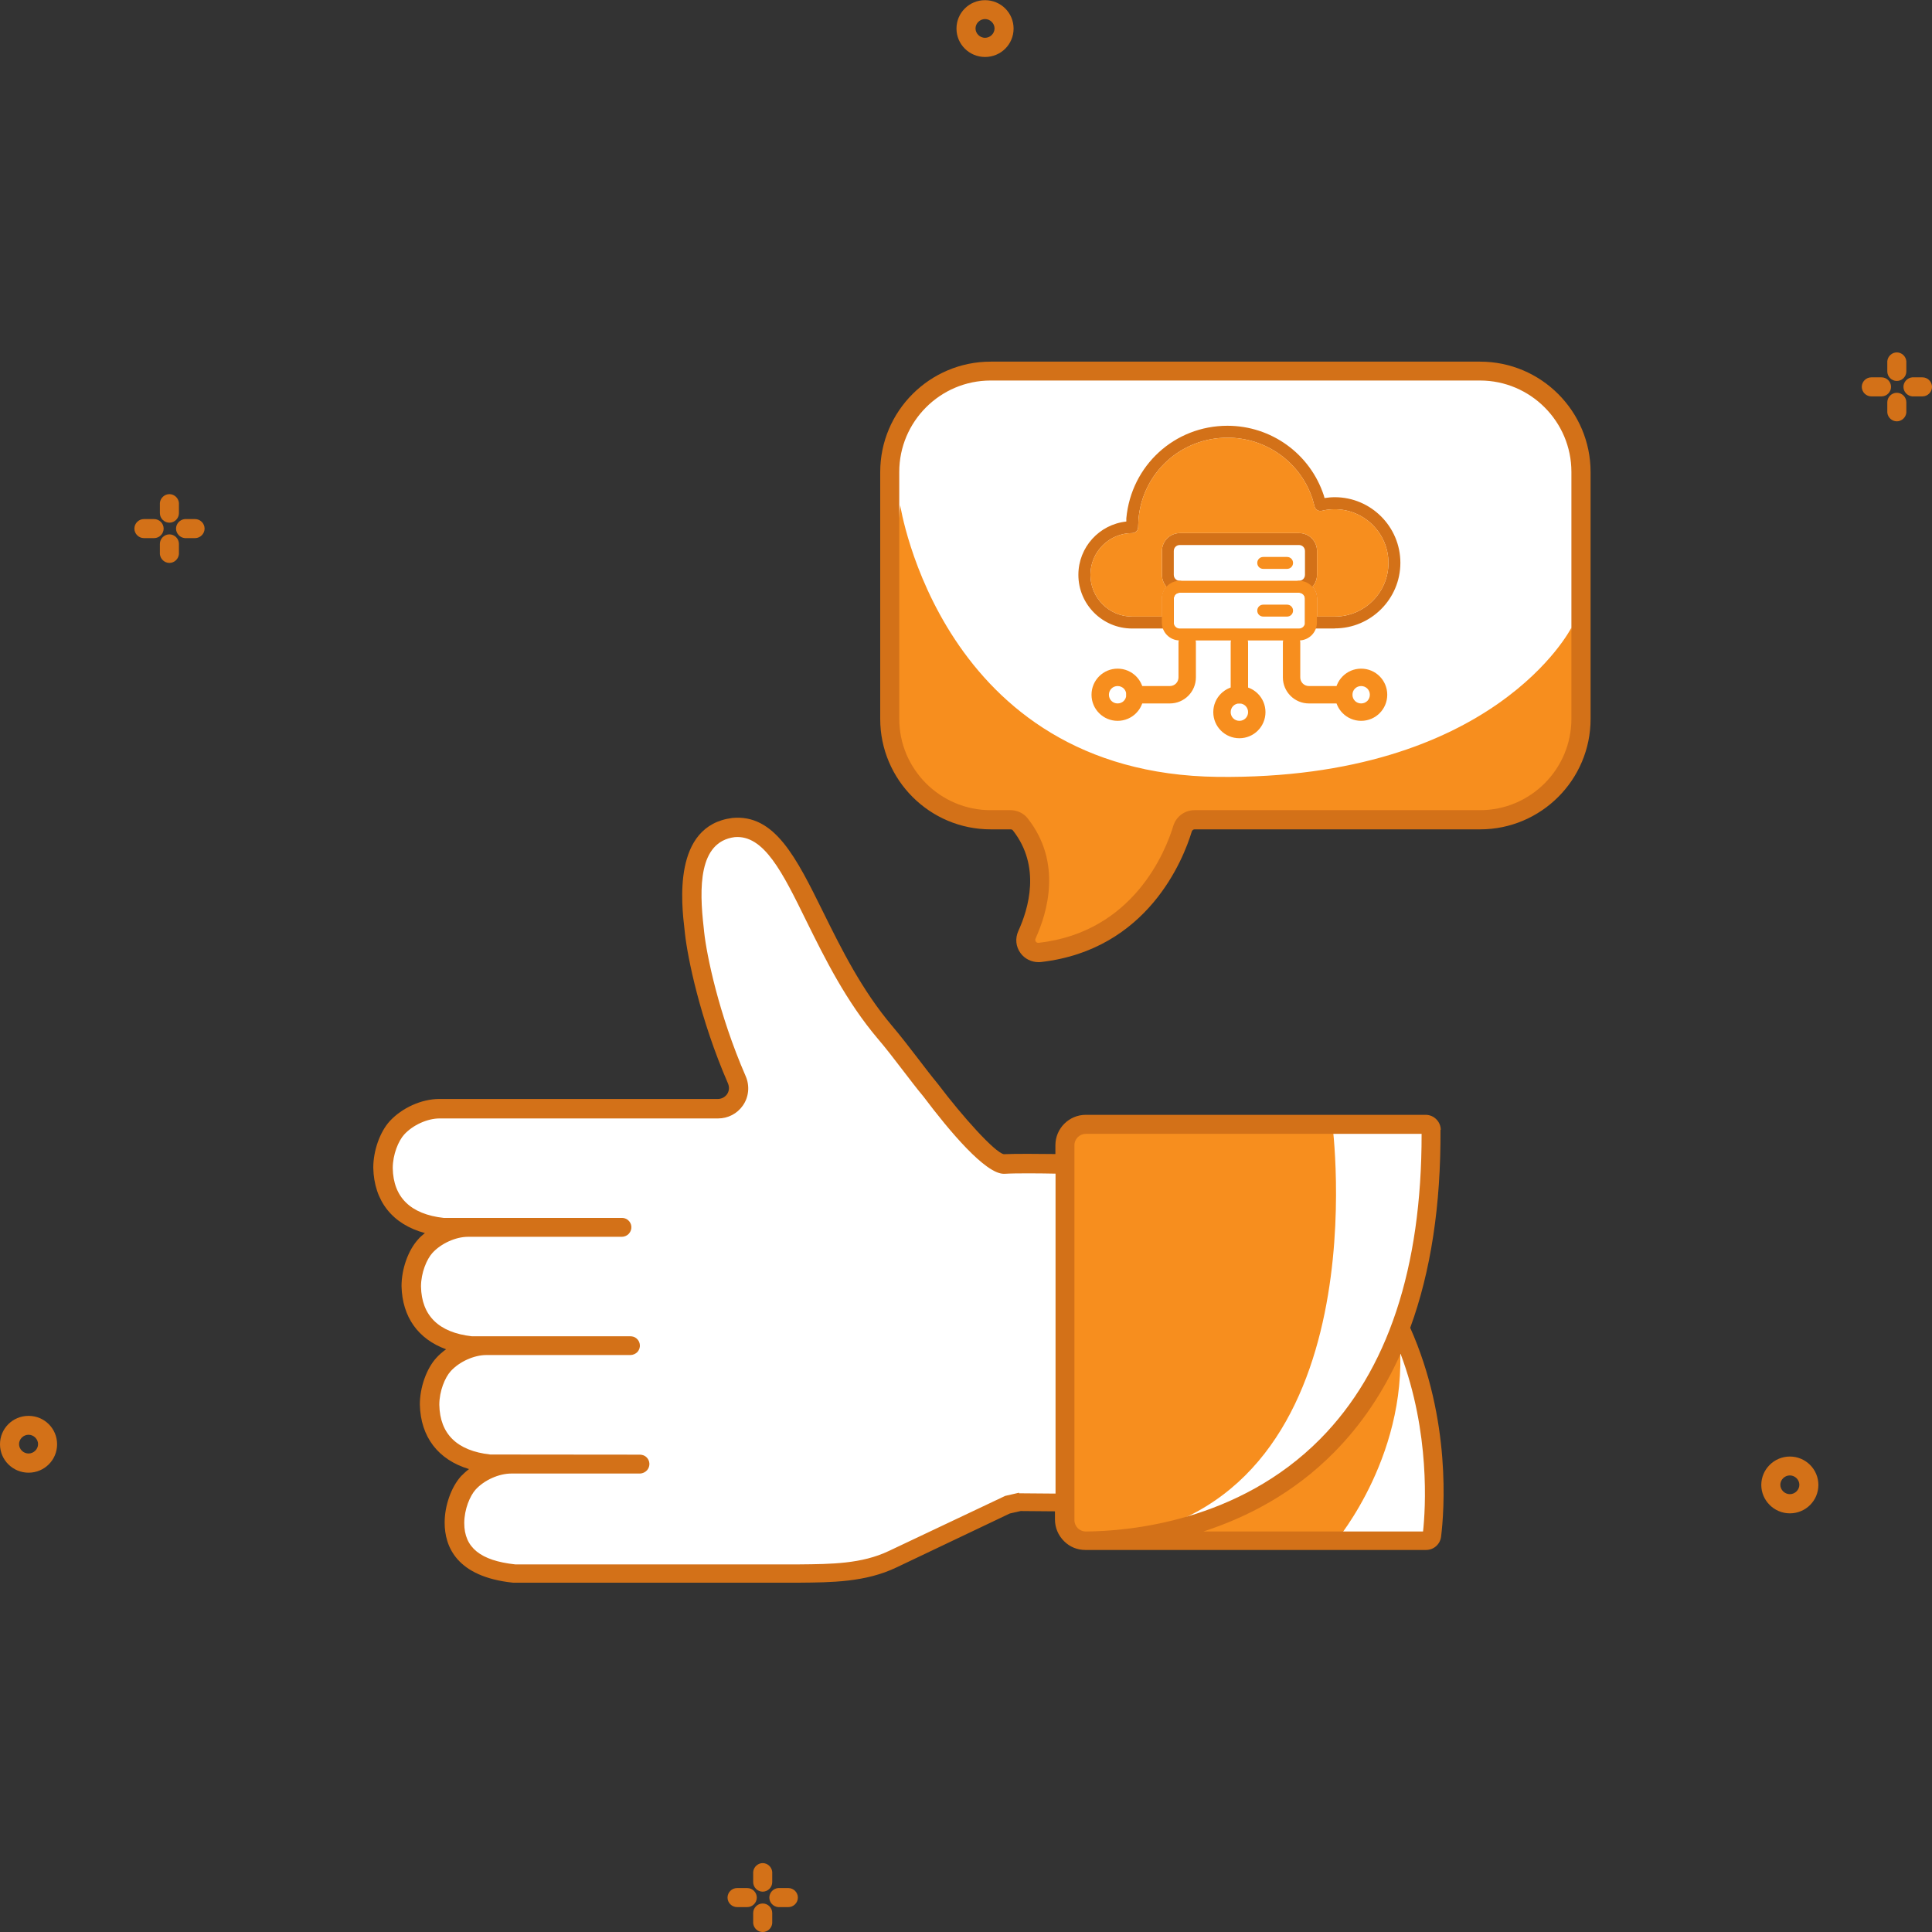 <svg width="162" height="162" viewBox="0 0 162 162" fill="none" xmlns="http://www.w3.org/2000/svg">
<rect x="0" y="0" width="162" height="162" fill="#333333" stroke="none"/>
<g clip-path="url(#clip0_33_208)">
<path d="M2.394 123.486C1.076 123.486 0 122.422 0 121.104C0 119.786 1.064 118.722 2.394 118.722C3.724 118.722 4.787 119.786 4.787 121.104C4.787 122.422 3.724 123.486 2.394 123.486ZM2.394 120.306C1.959 120.306 1.596 120.669 1.596 121.092C1.596 121.515 1.959 121.878 2.394 121.878C2.829 121.878 3.192 121.515 3.192 121.092C3.192 120.669 2.829 120.306 2.394 120.306Z" fill="#D37118"/>
<path d="M82.596 4.778C81.278 4.778 80.202 3.715 80.202 2.397C80.202 1.079 81.266 0.015 82.596 0.015C83.926 0.015 84.99 1.079 84.99 2.397C84.99 3.715 83.926 4.778 82.596 4.778ZM82.596 1.599C82.161 1.599 81.798 1.962 81.798 2.385C81.798 2.808 82.161 3.171 82.596 3.171C83.031 3.171 83.394 2.808 83.394 2.385C83.394 1.962 83.031 1.599 82.596 1.599Z" fill="#D37118"/>
<path d="M150.08 126.895C148.762 126.895 147.686 125.819 147.686 124.513C147.686 123.208 148.762 122.132 150.08 122.132C151.398 122.132 152.473 123.195 152.473 124.513C152.473 125.831 151.41 126.895 150.08 126.895ZM150.08 123.715C149.645 123.715 149.282 124.078 149.282 124.501C149.282 124.924 149.645 125.287 150.08 125.287C150.515 125.287 150.878 124.924 150.878 124.501C150.878 124.078 150.515 123.715 150.08 123.715Z" fill="#D37118"/>
<path d="M13.722 44.323C13.722 43.888 13.359 43.525 12.924 43.525H12.066C11.63 43.525 11.268 43.888 11.268 44.323C11.268 44.758 11.63 45.121 12.066 45.121H12.924C13.359 45.121 13.722 44.758 13.722 44.323Z" fill="#D37118"/>
<path d="M14.205 43.828C14.64 43.828 15.003 43.465 15.003 43.03V42.171C14.967 41.76 14.616 41.434 14.205 41.434C13.794 41.434 13.444 41.76 13.407 42.171V43.03C13.407 43.465 13.77 43.828 14.205 43.828Z" fill="#D37118"/>
<path d="M16.357 43.525H15.499C15.088 43.562 14.761 43.912 14.761 44.323C14.761 44.734 15.088 45.085 15.499 45.121H16.357C16.792 45.121 17.155 44.758 17.155 44.323C17.155 43.888 16.792 43.525 16.357 43.525Z" fill="#D37118"/>
<path d="M14.205 44.807C13.77 44.807 13.407 45.17 13.407 45.605V46.463C13.444 46.874 13.794 47.201 14.205 47.201C14.616 47.201 14.967 46.874 15.003 46.463V45.605C15.003 45.17 14.64 44.807 14.205 44.807Z" fill="#D37118"/>
<path d="M158.566 32.439C158.566 32.004 158.204 31.641 157.769 31.641H156.91C156.475 31.641 156.112 32.004 156.112 32.439C156.112 32.874 156.475 33.237 156.91 33.237H157.769C158.204 33.237 158.566 32.874 158.566 32.439Z" fill="#D37118"/>
<path d="M159.05 31.944C159.486 31.944 159.848 31.581 159.848 31.146V30.287C159.812 29.876 159.461 29.55 159.05 29.55C158.639 29.55 158.289 29.876 158.252 30.287V31.146C158.252 31.581 158.615 31.944 159.05 31.944Z" fill="#D37118"/>
<path d="M161.202 31.641H160.344C159.933 31.678 159.606 32.028 159.606 32.439C159.606 32.85 159.933 33.201 160.344 33.237H161.202C161.637 33.237 162 32.874 162 32.439C162 32.004 161.637 31.641 161.202 31.641Z" fill="#D37118"/>
<path d="M159.05 32.935C158.615 32.935 158.252 33.298 158.252 33.733V34.591C158.289 35.002 158.639 35.329 159.05 35.329C159.461 35.329 159.812 35.002 159.848 34.591V33.733C159.848 33.298 159.486 32.935 159.05 32.935Z" fill="#D37118"/>
<path d="M63.458 159.114C63.458 158.678 63.095 158.316 62.66 158.316H61.802C61.367 158.316 61.004 158.678 61.004 159.114C61.004 159.549 61.367 159.912 61.802 159.912H62.66C63.095 159.912 63.458 159.549 63.458 159.114Z" fill="#D37118"/>
<path d="M63.954 158.618C64.389 158.618 64.752 158.255 64.752 157.82V156.962C64.715 156.551 64.365 156.224 63.954 156.224C63.543 156.224 63.192 156.551 63.156 156.962V157.82C63.156 158.255 63.518 158.618 63.954 158.618Z" fill="#D37118"/>
<path d="M66.106 158.316H65.247C64.836 158.352 64.51 158.703 64.51 159.114C64.51 159.525 64.836 159.875 65.247 159.912H66.106C66.541 159.912 66.903 159.549 66.903 159.114C66.903 158.678 66.541 158.316 66.106 158.316Z" fill="#D37118"/>
<path d="M63.954 159.609C63.518 159.609 63.156 159.972 63.156 160.407V161.266C63.192 161.677 63.543 162.003 63.954 162.003C64.365 162.003 64.715 161.677 64.752 161.266V160.407C64.752 159.972 64.389 159.609 63.954 159.609Z" fill="#D37118"/>
<path d="M118.164 94.277H90.418C90.418 94.277 89.765 94.785 89.306 96.707C88.846 98.642 89.306 97.215 89.306 97.215L84.615 97.554L81.085 95.075L71.607 82.901L64.812 70.824C64.812 70.824 63.325 69.167 61.089 69.325C58.852 69.482 57.148 73.254 58.332 78.645C59.517 84.025 61.947 90.965 61.947 90.965L60.738 92.851L36.051 93.02C36.051 93.02 31.215 93.637 32.146 98.738C32.146 98.738 31.989 101.495 37.163 102.861C37.163 102.861 34.31 104.638 34.516 108.41C34.721 112.182 39.086 112.738 39.086 112.738C39.086 112.738 35.253 115.313 36.051 118.541C36.849 121.769 41.068 122.736 41.068 122.736C41.068 122.736 37.768 125.166 38.155 127.354C38.542 129.53 39.593 131.96 43.16 131.96H71.691L84.482 126.194L88.81 125.976L90.007 128.829L91.736 129.192L120.086 128.793C120.086 128.793 121.174 120.234 117.305 111.723C117.305 111.723 121.174 104.239 119.542 94.253H118.151L118.164 94.277Z" fill="white"/>
<path d="M111.708 94.169C111.708 94.169 115.878 125.142 94.081 128.902L89.983 128.842L89.499 126.049L89.306 97.215C89.306 97.215 89.644 94.483 91.059 94.265C92.461 94.048 111.708 94.157 111.708 94.157V94.169Z" fill="#F78E1E"/>
<path d="M112.022 129.216C112.022 129.216 118.405 121.684 117.293 111.747C117.293 111.747 114.549 123.498 98.252 128.902L112.022 129.216Z" fill="#F78E1E"/>
<path d="M84.748 68.72H83.079C78.413 68.72 74.617 64.936 74.617 60.257V39.56C74.617 34.894 78.401 31.097 83.079 31.097H124.111C128.778 31.097 132.574 34.881 132.574 39.56V60.257C132.574 64.924 128.79 68.72 124.111 68.72H100.174C99.715 68.72 99.304 69.022 99.171 69.458C98.457 71.791 95.64 78.875 87.214 79.843C86.392 79.939 85.775 79.105 86.126 78.356C87.093 76.252 88.181 72.419 85.57 69.095C85.376 68.853 85.062 68.708 84.76 68.708L84.748 68.72Z" fill="white"/>
<path d="M75.475 42.316C75.475 42.316 78.873 64.864 102.096 65.142C125.321 65.408 131.764 52.629 131.764 52.629L132.562 57.803C132.562 57.803 132.937 64.041 129.745 66.556C126.554 69.083 123.362 68.732 123.362 68.732H99.376C99.376 68.732 97.031 80.121 86.525 79.697L85.945 78.186C85.945 78.186 89.535 72.867 84.76 68.732L80.408 68.297C80.408 68.297 75.27 66.943 74.629 61.019C73.988 55.095 75.487 42.329 75.487 42.329L75.475 42.316Z" fill="#F78E1E"/>
<path d="M120.811 94.749C120.811 94.06 120.243 93.479 119.541 93.479H91.046C89.644 93.479 88.496 94.616 88.496 96.03V96.768C87.311 96.756 85.171 96.731 84.167 96.78C83.406 96.623 80.71 93.624 78.655 90.904C78.074 90.203 77.518 89.466 76.95 88.728C76.261 87.834 75.56 86.915 74.822 86.044C72.259 83.022 70.543 79.552 69.031 76.494C66.758 71.888 64.957 68.249 61.403 68.587C56.373 69.228 57.147 75.805 57.401 77.969L57.437 78.307C57.655 80.266 58.683 85.428 61.04 90.844C61.173 91.158 61.149 91.485 60.956 91.763C60.774 92.004 60.496 92.15 60.194 92.15H36.837C35.35 92.15 33.718 92.887 32.678 94.011C31.856 94.918 31.3 96.478 31.3 97.916C31.36 100.721 32.92 102.667 35.628 103.393C35.422 103.562 35.217 103.731 35.048 103.937C34.225 104.844 33.669 106.403 33.669 107.842C33.73 110.441 35.072 112.291 37.405 113.137C37.103 113.355 36.825 113.596 36.583 113.862C35.761 114.769 35.205 116.329 35.205 117.767C35.265 120.5 36.752 122.41 39.327 123.183C39.086 123.365 38.868 123.57 38.662 123.776C37.84 124.683 37.284 126.242 37.284 127.669C37.284 129.688 38.288 132.214 43.015 132.71H67C69.733 132.686 72.573 132.674 75.173 131.429L84.675 126.907L85.582 126.702L88.459 126.726V127.403C88.459 128.092 88.725 128.733 89.221 129.228C89.704 129.712 90.333 129.966 91.01 129.966H119.578C120.218 129.966 120.75 129.494 120.835 128.866C121.101 126.702 121.693 119.073 118.248 111.336C119.977 106.609 120.823 101.047 120.787 94.701H120.762L120.811 94.749ZM85.449 125.166L84.288 125.432L74.532 130.05C72.247 131.138 69.708 131.15 67.037 131.175H43.196C40.282 130.86 38.928 129.76 38.928 127.717C38.928 126.556 39.412 125.42 39.883 124.9C40.609 124.102 41.842 123.558 42.87 123.558H53.678C53.895 123.546 54.101 123.449 54.258 123.28C54.548 122.942 54.512 122.446 54.173 122.156C54.028 122.035 53.859 121.987 53.678 121.974L41.104 121.962C38.324 121.648 36.885 120.246 36.837 117.792C36.837 116.631 37.32 115.494 37.792 114.975C38.517 114.177 39.75 113.621 40.778 113.621H52.855C53.073 113.621 53.303 113.524 53.46 113.355C53.75 113.016 53.714 112.52 53.375 112.23C53.218 112.097 53.037 112.049 52.855 112.049H39.569C36.788 111.735 35.35 110.32 35.301 107.878C35.301 106.717 35.785 105.581 36.257 105.061C36.982 104.263 38.215 103.707 39.243 103.707H52.142C52.36 103.707 52.59 103.61 52.747 103.429C53.037 103.091 53.001 102.595 52.662 102.305C52.505 102.172 52.324 102.123 52.142 102.123H37.2C34.419 101.809 32.98 100.395 32.932 97.953C32.932 96.792 33.416 95.656 33.887 95.136C34.612 94.338 35.833 93.782 36.861 93.782H60.218C61.04 93.782 61.814 93.383 62.285 92.706C62.793 91.992 62.878 91.049 62.527 90.239C60.242 84.993 59.251 80.048 59.045 78.162L59.009 77.811C58.622 74.475 58.562 70.594 61.596 70.195C64.062 69.977 65.622 73.169 67.617 77.231C69.176 80.386 70.941 83.953 73.613 87.108C74.326 87.942 75.016 88.849 75.693 89.732C76.273 90.481 76.841 91.243 77.421 91.932C79.658 94.906 82.632 98.424 84.167 98.424H84.228C85.207 98.364 87.359 98.388 88.508 98.412V125.239L85.449 125.214V125.19V125.166ZM91.046 128.418C90.805 128.418 90.563 128.322 90.382 128.152C90.2 127.971 90.091 127.729 90.091 127.463V96.03C90.091 95.498 90.526 95.075 91.046 95.075H119.203C119.215 106.331 116.362 114.938 110.704 120.657C103.837 127.596 94.661 128.394 91.022 128.418H91.046ZM119.324 128.418H100.899C104.514 127.246 108.455 125.239 111.865 121.781C114.162 119.46 116.011 116.703 117.438 113.512C119.94 120.149 119.529 126.544 119.324 128.418Z" fill="#D37118"/>
<path d="M124.099 30.324H83.067C77.965 30.324 73.807 34.47 73.807 39.584V60.282C73.807 65.383 77.953 69.542 83.067 69.542H84.736C84.82 69.542 84.893 69.578 84.929 69.627C87.311 72.649 86.235 76.216 85.388 78.065C85.11 78.682 85.171 79.371 85.57 79.915C85.92 80.398 86.489 80.677 87.081 80.677C87.153 80.677 87.226 80.677 87.299 80.665C96.257 79.637 99.231 72.033 99.932 69.724C99.968 69.615 100.065 69.542 100.174 69.542H124.111C129.213 69.542 133.372 65.395 133.372 60.282V39.584C133.372 34.482 129.225 30.324 124.111 30.324H124.099ZM131.764 60.269C131.764 64.489 128.331 67.934 124.099 67.934H100.162C99.34 67.934 98.626 68.466 98.385 69.24C97.756 71.319 95.084 78.15 87.093 79.057C86.96 79.069 86.875 78.996 86.851 78.948C86.815 78.887 86.779 78.815 86.827 78.706C87.831 76.518 89.076 72.311 86.174 68.623C85.836 68.188 85.292 67.934 84.736 67.934H83.067C78.848 67.934 75.403 64.501 75.403 60.269V39.572C75.403 35.353 78.836 31.907 83.067 31.907H124.099C128.318 31.907 131.764 35.341 131.764 39.572V60.269Z" fill="#D37118"/>
<path d="M103.923 58.985C103.515 58.985 103.194 58.664 103.194 58.255V53.879C103.194 53.471 103.515 53.15 103.923 53.15C104.332 53.15 104.652 53.471 104.652 53.879V58.255C104.652 58.664 104.332 58.985 103.923 58.985Z" fill="#F78E1E"/>
<path d="M112.675 58.985H109.758C108.547 58.985 107.57 58.007 107.57 56.797V53.879C107.57 53.471 107.891 53.15 108.299 53.15C108.708 53.15 109.028 53.471 109.028 53.879V56.797C109.028 57.205 109.349 57.526 109.758 57.526H112.675C113.083 57.526 113.404 57.847 113.404 58.255C113.404 58.664 113.083 58.985 112.675 58.985Z" fill="#F78E1E"/>
<path d="M98.089 58.985H95.172C94.763 58.985 94.442 58.664 94.442 58.255C94.442 57.847 94.763 57.526 95.172 57.526H98.089C98.497 57.526 98.818 57.205 98.818 56.797V53.879C98.818 53.471 99.139 53.15 99.548 53.15C99.956 53.15 100.277 53.471 100.277 53.879V56.797C100.277 58.007 99.3 58.985 98.089 58.985Z" fill="#F78E1E"/>
<path d="M107.923 51.701H105.923C105.643 51.701 105.423 51.481 105.423 51.201C105.423 50.921 105.643 50.701 105.923 50.701H107.923C108.203 50.701 108.423 50.921 108.423 51.201C108.423 51.481 108.203 51.701 107.923 51.701Z" fill="#F78E1E"/>
<path d="M103.923 61.902C102.713 61.902 101.735 60.925 101.735 59.714C101.735 58.503 102.713 57.526 103.923 57.526C105.134 57.526 106.111 58.503 106.111 59.714C106.111 60.925 105.134 61.902 103.923 61.902ZM103.923 58.984C103.515 58.984 103.194 59.305 103.194 59.714C103.194 60.122 103.515 60.443 103.923 60.443C104.332 60.443 104.653 60.122 104.653 59.714C104.653 59.305 104.332 58.984 103.923 58.984Z" fill="#F78E1E"/>
<path d="M114.134 60.443C112.923 60.443 111.946 59.466 111.946 58.255C111.946 57.044 112.923 56.067 114.134 56.067C115.344 56.067 116.322 57.044 116.322 58.255C116.322 59.466 115.344 60.443 114.134 60.443ZM114.134 57.526C113.725 57.526 113.404 57.847 113.404 58.255C113.404 58.664 113.725 58.984 114.134 58.984C114.542 58.984 114.863 58.664 114.863 58.255C114.863 57.847 114.542 57.526 114.134 57.526Z" fill="#F78E1E"/>
<path d="M93.713 60.443C92.502 60.443 91.525 59.466 91.525 58.255C91.525 57.044 92.502 56.067 93.713 56.067C94.924 56.067 95.901 57.044 95.901 58.255C95.901 59.466 94.924 60.443 93.713 60.443ZM93.713 57.526C93.304 57.526 92.984 57.847 92.984 58.255C92.984 58.664 93.304 58.984 93.713 58.984C94.121 58.984 94.442 58.664 94.442 58.255C94.442 57.847 94.121 57.526 93.713 57.526Z" fill="#F78E1E"/>
<path d="M107.923 47.701H105.923C105.643 47.701 105.423 47.481 105.423 47.201C105.423 46.921 105.643 46.701 105.923 46.701H107.923C108.203 46.701 108.423 46.921 108.423 47.201C108.423 47.481 108.203 47.701 107.923 47.701Z" fill="#F78E1E"/>
<path d="M111.923 52.701H109.923C109.643 52.701 109.423 52.481 109.423 52.201V50.201C109.423 49.921 109.203 49.701 108.923 49.701C108.643 49.701 108.423 49.481 108.423 49.201C108.423 48.921 108.643 48.701 108.923 48.701C109.203 48.701 109.423 48.481 109.423 48.201V46.201C109.423 45.921 109.203 45.701 108.923 45.701H98.923C98.643 45.701 98.423 45.921 98.423 46.201V48.201C98.423 48.481 98.643 48.701 98.923 48.701C99.203 48.701 99.423 48.921 99.423 49.201C99.423 49.481 99.203 49.701 98.923 49.701C98.643 49.701 98.423 49.921 98.423 50.201V52.201C98.423 52.481 98.203 52.701 97.923 52.701H94.923C92.443 52.701 90.423 50.681 90.423 48.201C90.423 45.881 92.183 43.971 94.443 43.731V43.461C94.853 39.031 98.493 35.701 102.923 35.701C106.603 35.701 109.853 38.051 111.003 41.541L111.063 41.761C111.343 41.721 111.633 41.691 111.923 41.691C114.953 41.691 117.423 44.161 117.423 47.191C117.423 50.221 114.953 52.691 111.923 52.691V52.701ZM110.423 51.701H111.923C114.403 51.701 116.423 49.681 116.423 47.201C116.423 44.721 114.403 42.701 111.923 42.701C111.553 42.701 111.183 42.741 110.833 42.831C110.573 42.891 110.303 42.741 110.233 42.481L110.053 41.831C109.043 38.771 106.183 36.701 102.933 36.701C99.023 36.701 95.813 39.631 95.463 43.521L95.433 44.221C95.423 44.491 95.203 44.701 94.933 44.701C93.003 44.701 91.433 46.271 91.433 48.201C91.433 50.131 93.003 51.701 94.933 51.701H97.433V50.201C97.433 49.821 97.583 49.471 97.813 49.201C97.573 48.931 97.433 48.581 97.433 48.201V46.201C97.433 45.371 98.103 44.701 98.933 44.701H108.933C109.763 44.701 110.433 45.371 110.433 46.201V48.201C110.433 48.581 110.283 48.931 110.053 49.201C110.293 49.471 110.433 49.821 110.433 50.201V51.701H110.423Z" fill="#D37118"/>
<path d="M110.423 51.701H111.923C114.403 51.701 116.423 49.681 116.423 47.201C116.423 44.721 114.403 42.701 111.923 42.701C111.553 42.701 111.183 42.741 110.833 42.831C110.573 42.891 110.303 42.741 110.233 42.481L110.053 41.831C109.043 38.771 106.183 36.701 102.933 36.701C99.023 36.701 95.813 39.631 95.463 43.521L95.433 44.221C95.423 44.491 95.203 44.701 94.933 44.701C93.003 44.701 91.433 46.271 91.433 48.201C91.433 50.131 93.003 51.701 94.933 51.701H97.433V50.201C97.433 49.821 97.583 49.471 97.813 49.201C97.573 48.931 97.433 48.581 97.433 48.201V46.201C97.433 45.371 98.103 44.701 98.933 44.701H108.933C109.763 44.701 110.433 45.371 110.433 46.201V48.201C110.433 48.581 110.283 48.931 110.053 49.201C110.293 49.471 110.433 49.821 110.433 50.201V51.701H110.423Z" fill="#F78E1E"/>
<path d="M108.923 53.701H98.923C98.093 53.701 97.423 53.031 97.423 52.201V50.201C97.423 49.371 98.093 48.701 98.923 48.701H108.923C109.753 48.701 110.423 49.371 110.423 50.201V52.201C110.423 53.031 109.753 53.701 108.923 53.701ZM98.923 49.701C98.643 49.701 98.423 49.921 98.423 50.201V52.201C98.423 52.481 98.643 52.701 98.923 52.701H108.923C109.203 52.701 109.423 52.481 109.423 52.201V50.201C109.423 49.921 109.203 49.701 108.923 49.701H98.923Z" fill="#F78E1E"/>
</g>
<defs>
<clipPath id="clip0_33_208">
<rect width="162" height="162" fill="white" transform="translate(0 0.003)"/>
</clipPath>
</defs>
</svg>
